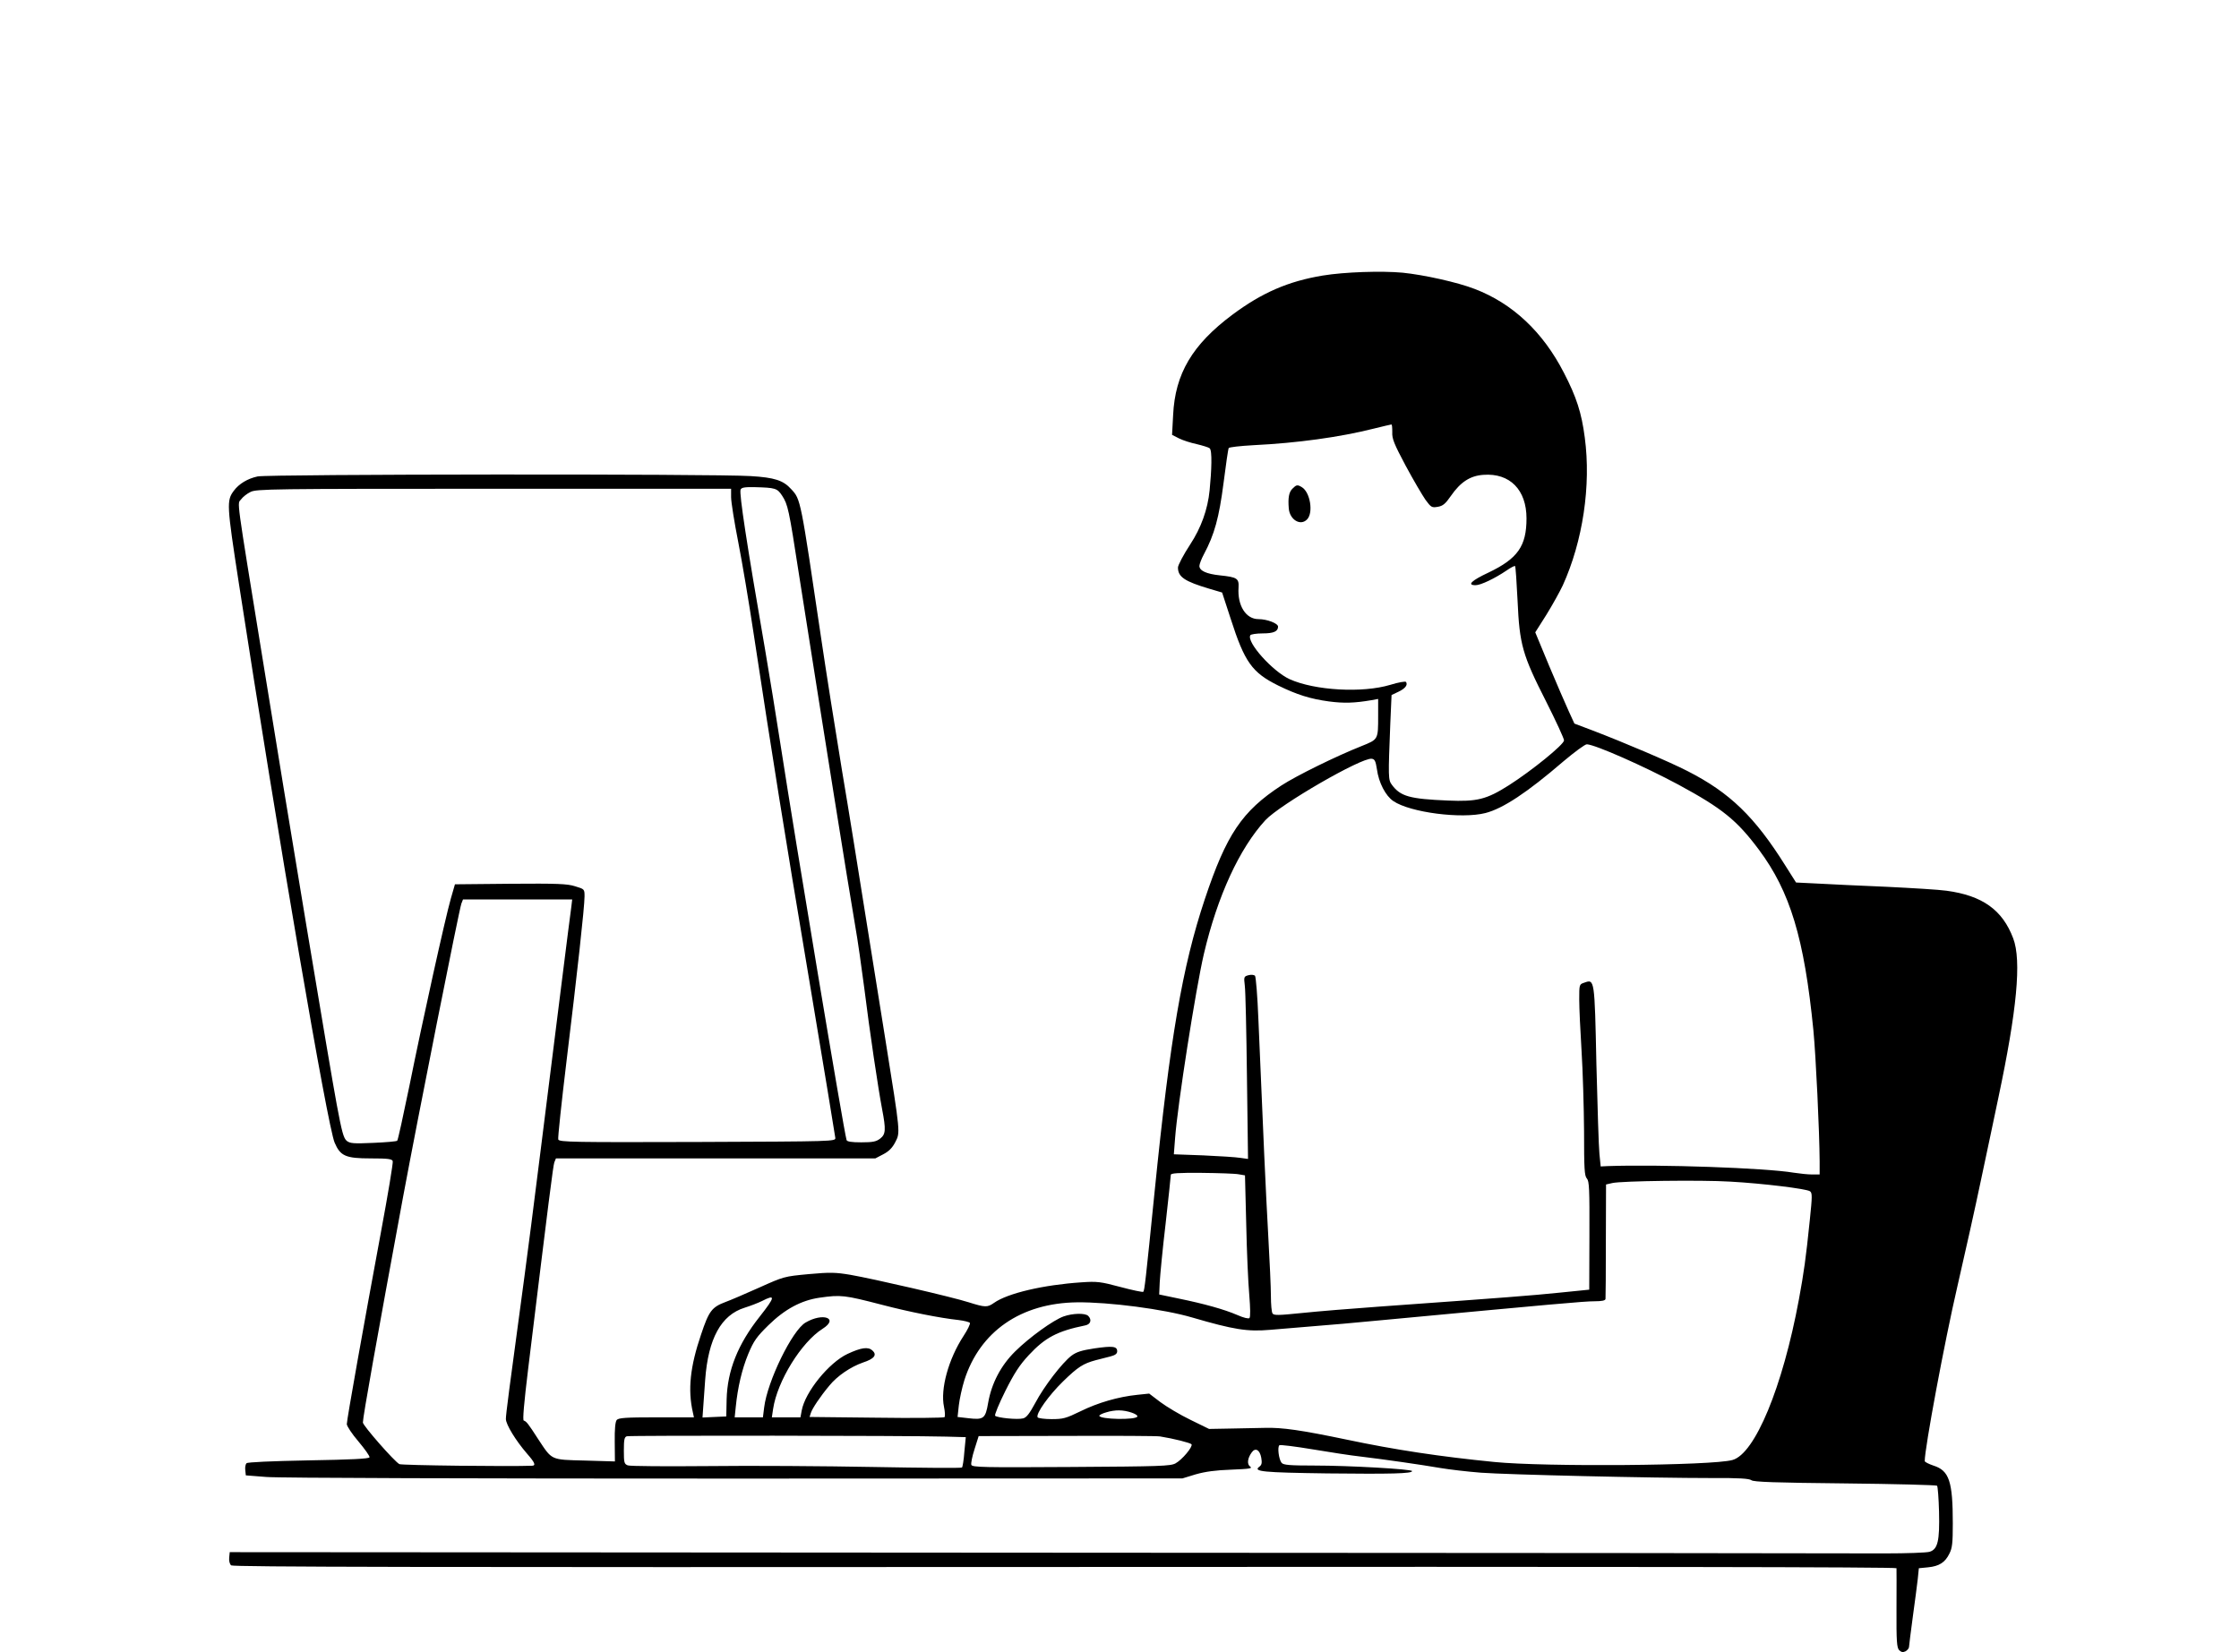 <svg width="313" height="231" viewBox="0 0 313 231" fill="none" xmlns="http://www.w3.org/2000/svg">
<path d="M196.081 38.13C199.054 38.429 203.777 39.478 206.151 40.402C211.448 42.424 215.696 46.419 218.619 52.112C220.393 55.533 221.093 57.73 221.543 61.176C222.442 67.893 221.268 75.683 218.469 81.85C218.045 82.749 217.02 84.597 216.171 85.97L214.621 88.417L216.545 93.062C217.62 95.609 218.844 98.455 219.294 99.429L220.094 101.177L222.667 102.15C227.04 103.823 233.387 106.52 235.91 107.818C241.832 110.84 245.306 114.21 249.578 121.027L251.078 123.399L254.151 123.549C255.85 123.649 260.173 123.848 263.746 123.998C267.319 124.173 271.092 124.398 272.117 124.548C277.114 125.222 279.938 127.219 281.437 131.214C282.611 134.311 281.962 141.227 279.363 153.487C278.938 155.484 277.889 160.528 276.989 164.723C276.115 168.918 274.591 175.709 273.641 179.829C271.842 187.57 269.043 202.601 269.068 204.299C269.068 204.424 269.618 204.698 270.268 204.923C272.492 205.622 272.991 207.12 272.991 213.038C272.991 215.735 272.916 216.459 272.517 217.233C271.917 218.481 271.067 219.006 269.518 219.155L268.244 219.28L268.094 220.778C267.994 221.602 267.694 223.999 267.394 226.122C267.119 228.219 266.869 230.092 266.869 230.292C266.869 230.466 266.645 230.741 266.395 230.891C266.02 231.066 265.82 231.041 265.495 230.741C265.17 230.392 265.095 229.568 265.12 224.923C265.12 221.952 265.145 219.405 265.12 219.28C265.12 219.106 226.265 219.056 148.905 219.105C59.051 219.155 32.615 219.106 32.315 218.881C32.115 218.706 31.99 218.257 32.04 217.807L32.115 217.033L145.057 217.108C207.175 217.133 260.473 217.183 263.496 217.208C266.52 217.208 269.318 217.108 269.743 216.983C270.892 216.634 271.167 215.46 271.067 211.365C271.017 209.492 270.892 207.869 270.792 207.745C270.668 207.645 264.871 207.495 257.899 207.42C248.104 207.32 245.131 207.22 244.831 206.971C244.531 206.746 243.107 206.646 239.359 206.671C230.738 206.671 210.698 206.196 207.025 205.922C205.101 205.772 202.578 205.472 201.403 205.273C198.63 204.798 193.432 204.049 190.284 203.675C188.91 203.525 185.836 203.05 183.462 202.651C181.064 202.251 179.015 202.002 178.865 202.077C178.54 202.276 178.765 204.074 179.165 204.549C179.414 204.848 180.314 204.923 183.762 204.923C188.585 204.923 197.405 205.422 197.405 205.697C197.405 206.047 194.507 206.122 185.561 206.022C176.541 205.897 175.092 205.772 176.066 205.073C176.391 204.823 176.441 204.549 176.316 203.824C176.116 202.726 175.491 202.376 174.992 203.075C174.392 203.899 174.292 204.723 174.767 205.073C175.142 205.323 174.692 205.397 172.118 205.497C169.944 205.572 168.495 205.772 167.171 206.147L165.297 206.721L102.704 206.746C66.323 206.746 38.912 206.671 37.237 206.521L34.364 206.296L34.289 205.572C34.239 205.173 34.314 204.748 34.464 204.598C34.614 204.449 37.887 204.299 43.134 204.199C49.106 204.099 51.58 203.974 51.655 203.774C51.705 203.6 51.005 202.626 50.106 201.552C49.206 200.504 48.482 199.405 48.482 199.13C48.482 198.506 50.855 185.222 53.254 172.288C54.229 167.045 54.978 162.576 54.903 162.351C54.778 162.051 54.229 161.976 51.83 161.976C48.332 161.976 47.582 161.652 46.782 159.779C45.783 157.457 38.912 117.382 33.389 81.551C31.69 70.54 31.665 69.99 32.69 68.617C33.414 67.643 34.614 66.919 36.013 66.619C37.487 66.295 100.005 66.245 104.953 66.57C108.276 66.769 109.5 67.169 110.6 68.392C111.949 69.84 111.899 69.666 114.823 89.441C115.447 93.686 116.747 101.901 117.696 107.669C118.671 113.436 120.045 122.026 120.795 126.77C121.544 131.514 122.893 139.929 123.793 145.497C125.892 158.605 125.867 158.331 125.142 159.729C124.742 160.503 124.243 161.002 123.468 161.402L122.369 161.976H77.717L77.492 162.526C77.317 163.05 76.742 167.569 73.844 191.315C73.244 196.259 73.044 198.581 73.219 198.631C73.594 198.756 73.819 199.03 75.218 201.203C77.217 204.224 76.917 204.099 81.765 204.224L85.962 204.349L85.937 201.627C85.912 199.829 86.012 198.806 86.212 198.556C86.462 198.256 87.437 198.181 91.759 198.181H97.007L96.857 197.482C96.132 194.311 96.482 191.065 98.006 186.596C99.106 183.3 99.505 182.776 101.429 182.051C102.054 181.827 104.153 180.928 106.102 180.054C109.6 178.481 109.625 178.481 113.049 178.156C116.072 177.882 116.797 177.907 118.895 178.256C122.169 178.83 133.113 181.352 135.437 182.101C137.736 182.825 138.036 182.825 138.96 182.176C140.859 180.828 145.882 179.654 151.179 179.305C153.353 179.155 153.828 179.205 156.626 179.954C158.3 180.403 159.75 180.703 159.824 180.628C159.999 180.453 160.149 179.13 161.424 166.471C163.573 145.172 165.272 135.184 168.42 125.746C171.444 116.682 173.617 113.436 179.115 109.841C181.263 108.443 186.811 105.721 190.334 104.323C192.683 103.374 192.658 103.449 192.658 100.078V97.731L191.708 97.906C189.384 98.305 187.86 98.355 185.786 98.08C183.187 97.731 181.288 97.132 178.69 95.858C175.017 94.035 173.992 92.587 172.043 86.52L170.844 82.849L169.07 82.325C165.621 81.301 164.672 80.677 164.672 79.354C164.672 79.029 165.447 77.556 166.396 76.108V76.108C167.889 73.83 168.834 71.258 169.099 68.547C169.362 65.861 169.491 62.951 169.095 62.674C168.945 62.549 168.12 62.3 167.296 62.1C166.471 61.925 165.372 61.576 164.822 61.301L163.847 60.802L163.997 58.03C164.272 52.262 166.671 48.192 172.293 43.997C176.416 40.926 180.089 39.328 184.912 38.529C187.935 38.03 193.132 37.855 196.081 38.13ZM191.958 59.953C187.285 61.126 181.363 61.95 175.217 62.25C173.393 62.35 171.843 62.525 171.768 62.649C171.693 62.749 171.369 64.971 171.044 67.543C170.419 72.387 169.769 74.759 168.295 77.506C167.945 78.155 167.67 78.904 167.67 79.129C167.67 79.803 168.645 80.252 170.544 80.452C172.943 80.702 173.218 80.877 173.143 82.15C172.968 84.672 174.167 86.57 175.916 86.57C177.141 86.57 178.665 87.169 178.665 87.618C178.665 88.293 178.04 88.567 176.516 88.567C175.641 88.567 174.867 88.692 174.792 88.817C174.217 89.766 177.89 93.861 180.264 94.959C183.787 96.557 190.459 96.932 194.357 95.758C195.481 95.409 196.481 95.234 196.556 95.359C196.83 95.783 196.431 96.283 195.481 96.732L194.532 97.181L194.357 101.177C194.057 108.692 194.057 109.042 194.582 109.741C195.781 111.364 197.08 111.714 202.403 111.938C206.501 112.113 207.8 111.788 210.948 109.791C214.122 107.768 218.644 104.098 218.644 103.524C218.644 103.274 217.52 100.827 216.146 98.105C212.822 91.564 212.422 90.14 212.148 83.998C212.023 81.401 211.873 79.229 211.798 79.154C211.748 79.079 211.198 79.354 210.598 79.778C208.974 80.877 207 81.826 206.276 81.826C205.026 81.826 205.701 81.176 208.1 80.053C212.173 78.105 213.397 76.357 213.397 72.487C213.397 68.492 211.073 66.12 207.375 66.395C205.526 66.519 204.177 67.393 202.827 69.341C202.053 70.465 201.703 70.739 201.003 70.864C200.154 71.014 200.054 70.939 199.279 69.89C198.829 69.241 197.58 67.119 196.506 65.121C194.881 62.075 194.582 61.326 194.632 60.427C194.632 59.828 194.607 59.353 194.507 59.353C194.432 59.353 193.282 59.628 191.958 59.953ZM103.528 68.467C103.328 69.041 104.378 75.983 106.952 90.814C107.501 94.035 108.526 100.278 109.2 104.672C111.174 117.481 117.946 158.081 118.346 159.404C118.396 159.629 119.045 159.729 120.395 159.729C122.019 159.729 122.494 159.629 123.043 159.205C123.818 158.605 123.868 157.981 123.318 155.11C122.769 152.238 121.569 144.198 120.82 138.156C120.445 135.284 119.895 131.364 119.545 129.417C118.496 123.274 115.247 102.974 111.674 80.203C110.275 71.139 110.15 70.564 109.325 69.291C108.651 68.267 108.376 68.192 105.502 68.118C104.078 68.093 103.653 68.168 103.528 68.467ZM35.014 68.792C34.539 69.016 33.939 69.491 33.689 69.84C33.164 70.54 32.915 68.742 36.763 92.437C40.011 112.637 46.158 149.592 47.082 154.486C47.782 158.231 48.032 159.18 48.482 159.529C48.931 159.879 49.406 159.929 52.18 159.804C53.929 159.729 55.428 159.604 55.528 159.504C55.628 159.429 56.378 155.984 57.227 151.864C59.076 142.675 62.25 128.343 63.024 125.646L63.599 123.649L71.345 123.574C77.942 123.524 79.291 123.574 80.39 123.923C81.715 124.323 81.715 124.323 81.715 125.347C81.715 126.82 80.69 136.108 79.191 148.418C78.491 154.211 77.966 159.13 78.041 159.33C78.191 159.704 80.165 159.729 97.507 159.679C116.647 159.604 116.822 159.604 116.772 159.105C116.747 158.83 115.097 148.818 113.098 136.882C109.65 116.358 107.976 105.846 105.327 88.417C104.703 84.272 103.753 78.605 103.204 75.808C102.654 73.011 102.204 70.19 102.204 69.516V68.342H69.021C37.937 68.342 35.813 68.367 35.014 68.792ZM218.544 106.47C213.497 110.815 210.099 113.062 207.65 113.686C204.327 114.535 197.13 113.611 194.782 112.013C193.707 111.289 192.733 109.441 192.483 107.544C192.308 106.42 192.183 106.145 191.758 106.095C190.334 105.896 178.94 112.488 176.891 114.685C173.268 118.63 170.194 125.297 168.295 133.387C167.146 138.331 164.622 154.461 164.272 159.13L164.097 161.402L168.195 161.552C170.444 161.652 172.793 161.801 173.393 161.901L174.467 162.051L174.317 150.59C174.242 144.298 174.117 138.555 174.017 137.831C173.867 136.583 173.892 136.533 174.542 136.358C174.892 136.258 175.317 136.308 175.441 136.433C175.566 136.558 175.791 139.304 175.916 142.525C176.591 158.705 176.966 166.92 177.291 172.713C177.49 176.209 177.665 180.029 177.665 181.202C177.665 182.376 177.765 183.475 177.89 183.649C178.065 183.949 178.74 183.924 181.938 183.599C184.062 183.375 188.935 182.975 192.783 182.701C210.898 181.402 214.047 181.153 217.97 180.753L222.167 180.329L222.192 172.788C222.217 166.246 222.167 165.172 221.843 164.798C221.493 164.423 221.443 163.424 221.443 158.181C221.418 154.785 221.268 149.716 221.093 146.945C220.918 144.148 220.768 140.927 220.768 139.754C220.768 137.681 220.768 137.631 221.468 137.407C222.917 136.882 222.917 136.832 223.167 148.768C223.317 154.735 223.492 160.378 223.592 161.352L223.767 163.1L224.766 163.05C232.012 162.8 246.755 163.3 250.753 163.974C251.577 164.099 252.727 164.223 253.301 164.223H254.376V162.401C254.351 158.181 253.851 147.669 253.501 144.048C252.227 131.189 250.253 124.672 245.88 118.805C242.782 114.66 240.758 113.037 234.636 109.716C229.789 107.119 223.067 104.148 221.843 104.073C221.593 104.048 220.119 105.147 218.544 106.47ZM64.498 126.345C64.199 127.119 58.402 156.308 56.328 167.469C52.679 187.22 50.73 198.107 50.73 198.906C50.73 199.33 55.103 204.324 55.828 204.723C56.153 204.898 71.445 205.073 74.393 204.948C74.943 204.923 74.768 204.499 73.669 203.25C72.094 201.427 70.72 199.18 70.72 198.406C70.72 197.782 71.12 194.661 73.319 178.456C73.669 175.909 74.693 167.944 75.593 160.728C77.742 143.624 79.666 128.168 79.865 126.82L79.99 125.771H64.723L64.498 126.345ZM163.673 164.273C163.673 164.448 163.348 167.519 162.948 171.09C162.523 174.661 162.173 178.356 162.123 179.305L162.048 181.003L164.797 181.577C168.32 182.301 171.119 183.075 172.968 183.874C173.867 184.274 174.542 184.423 174.667 184.299C174.817 184.149 174.792 182.9 174.642 181.078C174.492 179.43 174.292 174.985 174.217 171.215L174.042 164.348L173.168 164.199C172.693 164.099 170.344 164.024 167.97 163.999C164.672 163.974 163.673 164.049 163.673 164.273ZM225.391 165.422L224.516 165.622L224.491 173.462C224.491 177.782 224.466 181.477 224.441 181.627C224.416 181.852 223.917 181.952 222.942 181.952C221.468 181.952 217.37 182.326 193.407 184.573C189.759 184.923 185.311 185.322 183.537 185.447C181.738 185.597 179.04 185.822 177.54 185.947C174.367 186.221 172.493 185.922 166.671 184.224C162.698 183.05 155.027 182.051 150.554 182.101C142.708 182.201 136.986 186.171 134.812 192.988C134.487 194.037 134.138 195.635 134.038 196.508L133.863 198.131L135.387 198.306C137.511 198.556 137.761 198.356 138.136 196.159C138.61 193.437 139.91 190.94 141.909 188.968C143.933 186.97 147.231 184.598 148.68 184.074C149.955 183.624 151.704 183.575 152.128 183.999C152.653 184.523 152.478 185.173 151.729 185.322C147.806 186.121 146.107 187.02 143.808 189.492C142.533 190.865 141.784 192.014 140.534 194.511C139.635 196.309 139.01 197.857 139.11 197.957C139.41 198.256 142.259 198.531 143.008 198.331C143.483 198.231 143.908 197.682 144.732 196.159C145.957 193.837 148.48 190.566 149.78 189.567C150.479 189.043 151.179 188.818 152.978 188.543C155.552 188.169 156.176 188.244 156.176 188.943C156.176 189.292 155.901 189.492 155.227 189.667C154.727 189.792 153.803 190.042 153.178 190.191C151.429 190.666 150.704 191.115 148.605 193.163C146.631 195.085 144.757 197.707 145.057 198.181C145.132 198.306 146.007 198.431 147.006 198.431C148.605 198.431 149.005 198.331 151.054 197.332C153.478 196.134 156.326 195.31 158.975 195.035L160.649 194.861L162.223 196.059C163.098 196.708 164.972 197.832 166.421 198.531L169.02 199.804L171.793 199.754C173.293 199.73 175.541 199.68 176.791 199.655C179.24 199.58 181.938 199.979 188.285 201.303C195.031 202.726 201.328 203.675 208.899 204.424C215.896 205.123 239.384 204.948 242.182 204.149C245.331 203.3 249.204 193.962 251.477 181.702C252.177 177.907 252.452 175.959 253.002 170.591C253.351 167.22 253.351 166.82 253.027 166.571C252.527 166.221 246.405 165.472 241.882 165.222C237.884 164.973 226.64 165.122 225.391 165.422ZM114.573 181.452C111.999 181.827 109.725 183.05 107.426 185.297C105.777 186.92 105.377 187.47 104.603 189.317C103.728 191.44 103.129 193.962 102.854 196.733L102.704 198.181H106.652L106.827 196.783C107.276 193.138 110.75 185.997 112.624 184.923C115.047 183.5 117.321 184.324 114.997 185.797C112.024 187.669 108.651 193.138 108.076 197.008L107.901 198.181H111.899L112.074 197.233C112.549 194.636 115.872 190.541 118.471 189.317C120.395 188.419 121.344 188.294 121.944 188.818C122.644 189.442 122.244 189.992 120.645 190.516C118.92 191.115 117.046 192.389 115.947 193.737C114.648 195.285 113.523 196.983 113.348 197.582L113.173 198.131L122.494 198.231C127.616 198.306 131.914 198.256 132.039 198.156C132.139 198.057 132.114 197.407 131.964 196.708C131.439 194.236 132.588 190.042 134.687 186.82C135.262 185.947 135.662 185.123 135.587 184.973C135.487 184.848 134.787 184.673 133.988 184.573C131.414 184.299 127.141 183.45 123.318 182.451C118.021 181.078 117.571 181.028 114.573 181.452ZM106.502 181.927C106.002 182.176 104.903 182.601 104.103 182.85C100.805 183.874 99.006 187.17 98.581 192.913C98.506 193.887 98.406 195.485 98.331 196.434L98.206 198.206L101.529 198.057L101.579 195.685C101.679 191.64 103.154 187.944 106.202 184.099C108.401 181.302 108.451 180.928 106.502 181.927ZM154.652 197.482C154.102 197.632 153.678 197.857 153.678 197.957C153.678 198.481 158.875 198.581 159 198.057C159.075 197.732 157.551 197.208 156.451 197.208C156.001 197.183 155.177 197.308 154.652 197.482ZM136.237 202.626C135.912 203.625 135.712 204.623 135.787 204.823C135.912 205.173 137.486 205.198 149.73 205.123C162.223 205.048 163.623 204.998 164.322 204.623C165.247 204.124 166.771 202.301 166.571 201.952C166.421 201.752 164.072 201.153 162.173 200.853C161.823 200.778 155.976 200.753 149.18 200.778L136.811 200.803L136.237 202.626ZM87.636 200.828C87.287 200.928 87.212 201.278 87.212 202.826C87.212 204.524 87.262 204.698 87.761 204.898C88.086 205.023 93.159 205.048 99.081 204.998C104.978 204.923 115.322 204.998 122.069 205.123C128.79 205.248 134.388 205.298 134.488 205.198C134.562 205.123 134.737 204.124 134.812 203L135.012 200.953L132.289 200.878C126.941 200.728 88.086 200.703 87.636 200.828Z" fill="black"/>
<path d="M181.988 68.117C183.162 68.817 183.637 71.713 182.713 72.637C181.788 73.586 180.289 72.662 180.164 71.089C180.039 69.616 180.189 68.817 180.664 68.342C181.238 67.768 181.363 67.743 181.988 68.117Z" fill="black"/>
</svg>
